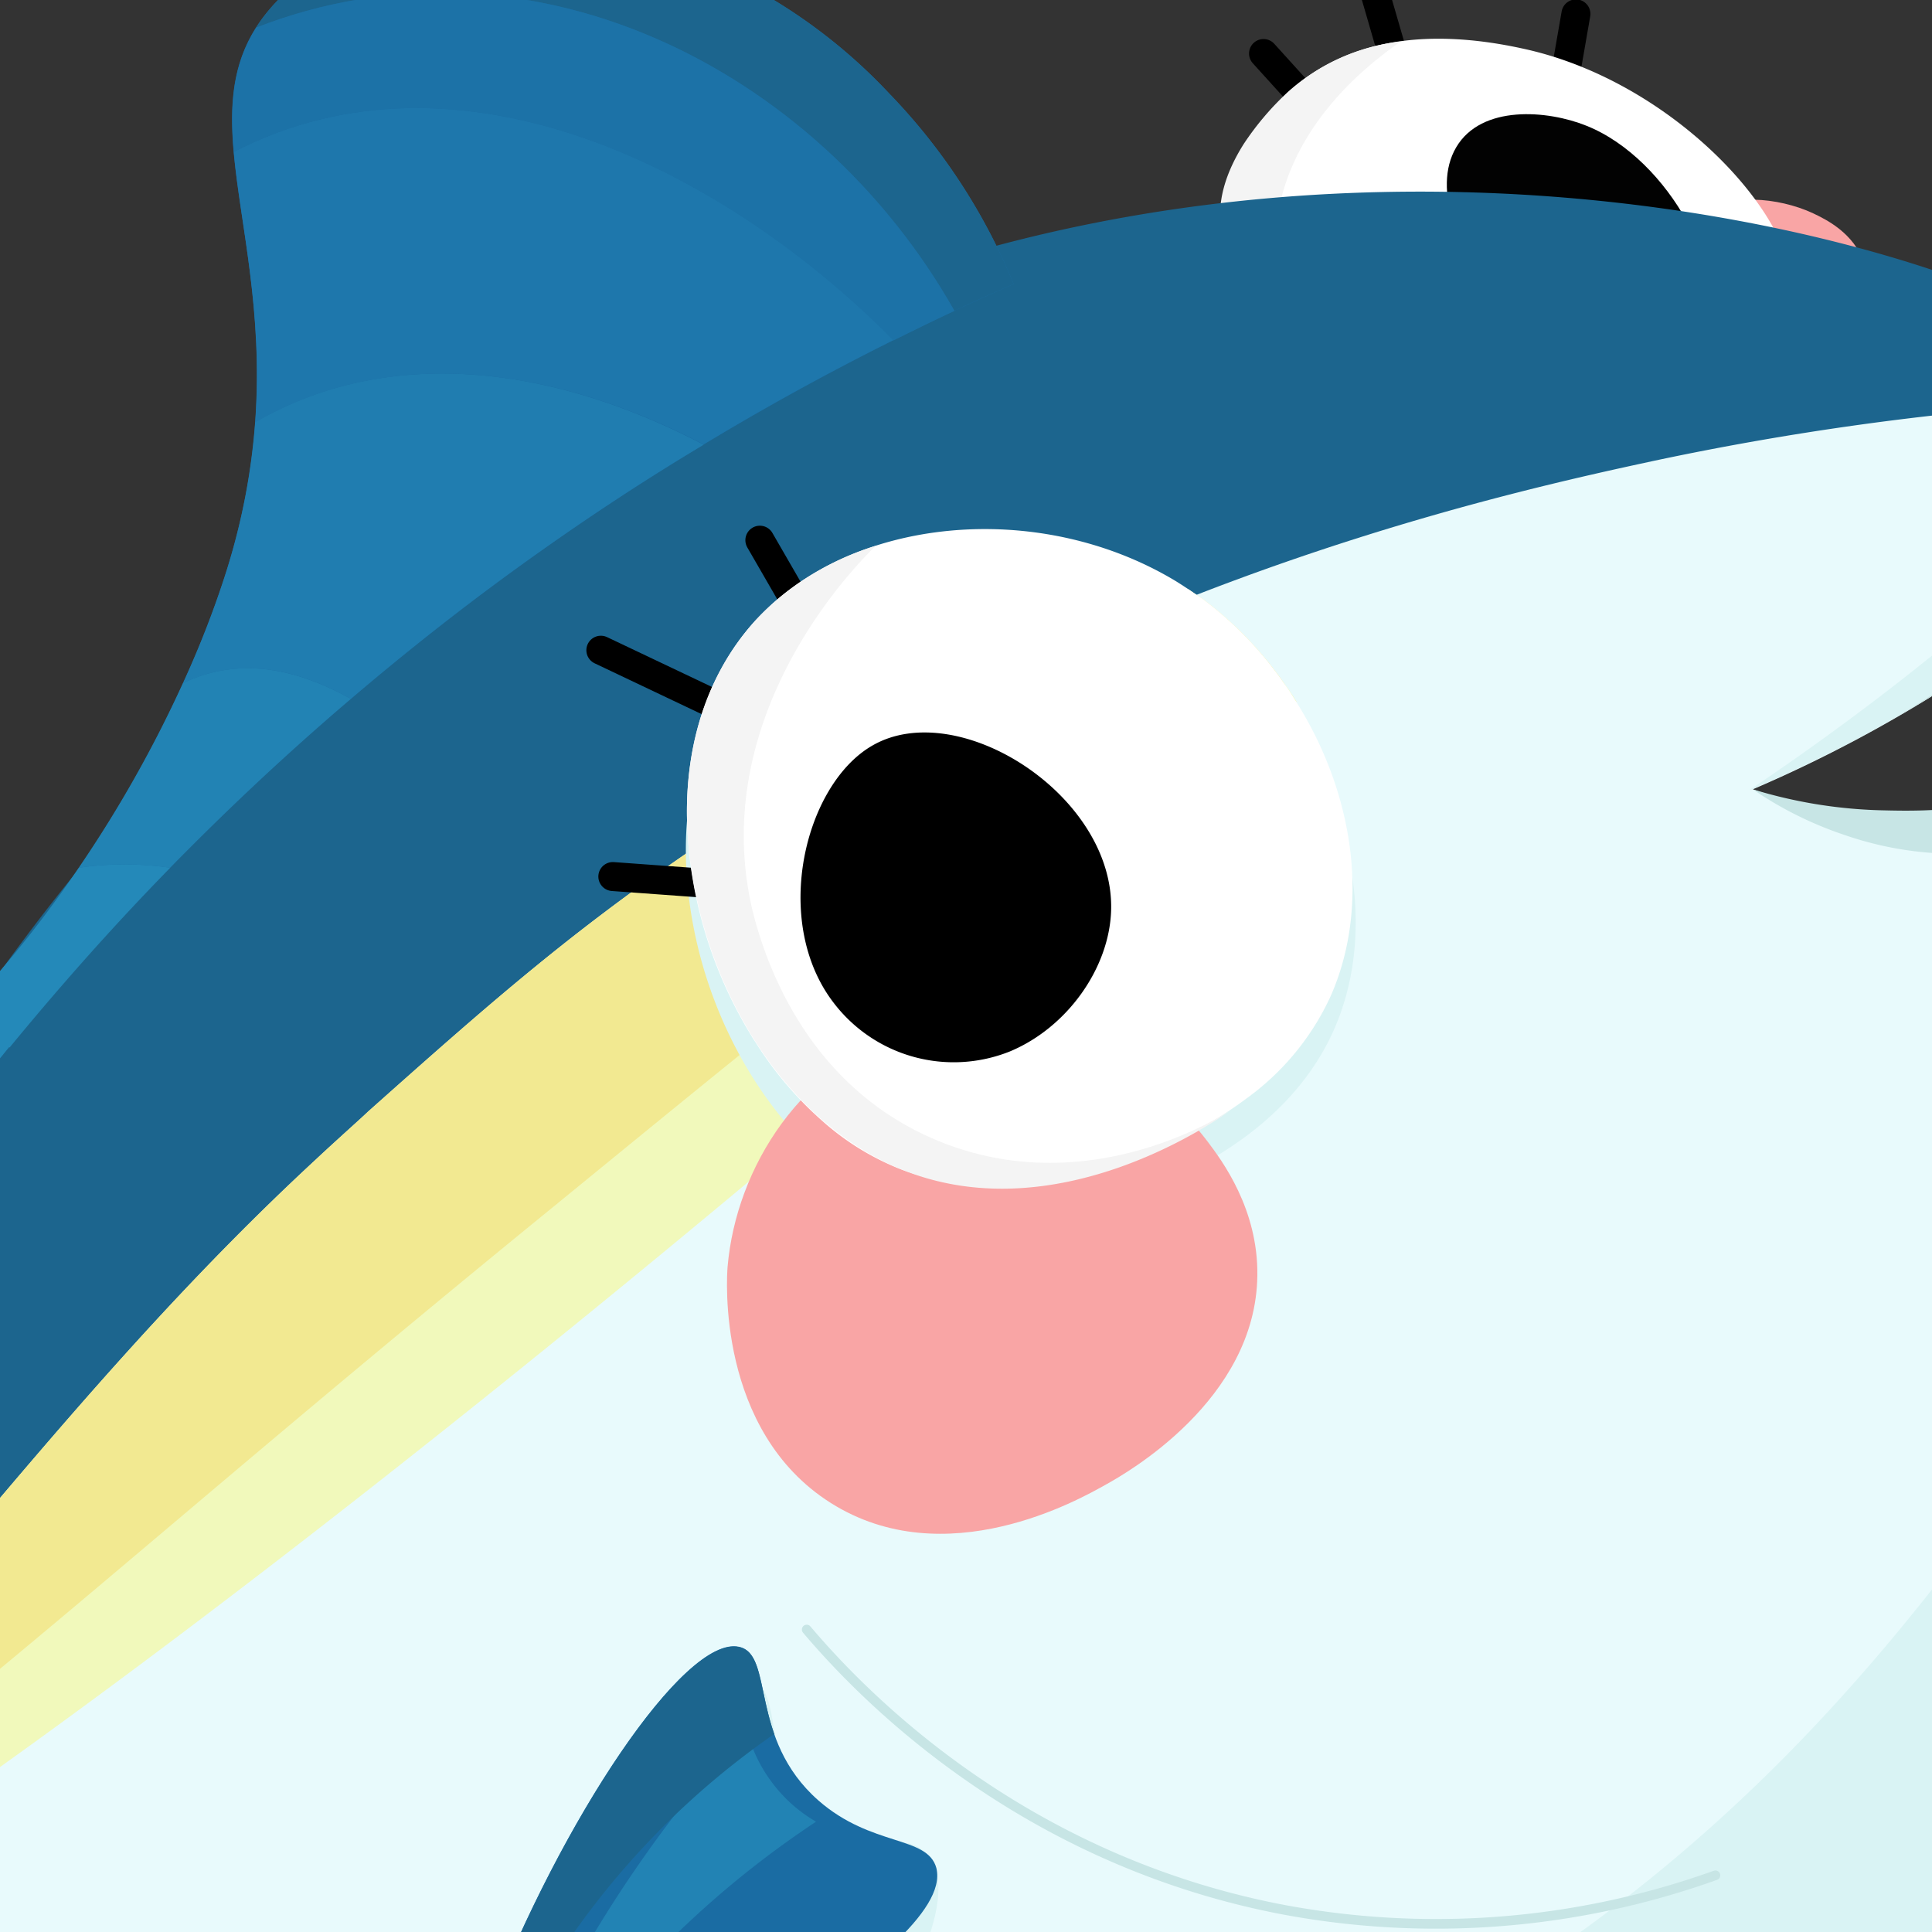 <svg xmlns="http://www.w3.org/2000/svg" viewBox="0 0 200 200"><rect x="0" y="0" width="200" height="200" fill="#333333" stroke="none"/><g id="Layer_2" data-name="Layer 2"><path d="M140.44,67c-19.68,9.82-35.08,20.6-46.92,29-1.87,1.33-4.12,3-6.94,5.23-6.25,4.89-15.25,12.23-29,23.44C18,156.93,3.2,171.16-30,196.78c-11.63,9-21.15,16-26.72,20C-50.81,210.05-42,200.07-31.18,188c45.06-50.31,57.88-62.71,69.28-72.86,12.26-10.9,20.95-18.62,34.56-27.84,0,0,2.73-1.84,7.57-4.78a327.36,327.36,0,0,1,51.31-25A37.18,37.18,0,0,1,140.44,67Z" style="fill:#2effb9"/><path d="M177.25,22.2c1.27-2.21,6.82-1.83,10.46-.11,1.28.61,4.2,2,5.29,5.19,1.28,3.75-.44,8.64-3.05,9.45C185.06,38.24,175.06,26,177.25,22.2Z" style="fill:#f9a5a5"/><line x1="141.04" y1="-5.19" x2="146.65" y2="14.15" style="fill:none;stroke:#000;stroke-linecap:round;stroke-miterlimit:10;stroke-width:3px"/><line x1="163.14" y1="1.44" x2="159.69" y2="21.28" style="fill:none;stroke:#000;stroke-linecap:round;stroke-miterlimit:10;stroke-width:3px"/><line x1="130.8" y1="5.54" x2="138.84" y2="14.42" style="fill:none;stroke:#000;stroke-linecap:round;stroke-miterlimit:10;stroke-width:3px"/><path d="M184.07,24.53c1.47,3,1.76,5.65.83,7.56a4.86,4.86,0,0,1-1.32,1.64c-2.52,2-7.43,2.17-14.71,2.35-25.76.71-39.94-3.17-42.17-11.53-.93-3.46.39-6.9,2.13-9.66a29.54,29.54,0,0,1,4.65-5.46c5.77-5.19,13.94-6.66,24.25-4.38C170,7.72,180.47,17.08,184.07,24.53Z" style="fill:#fff"/><path d="M145,4.3c-8.78,6.11-15.11,15.24-12.39,27-3.22-1.77-5.23-4-6-6.72-.93-3.46.39-6.9,2.13-9.66a29.54,29.54,0,0,1,4.65-5.46A21,21,0,0,1,145,4.3Z" style="fill:#f4f4f4"/><path d="M154.21,29.81c6.34,7.51,19,8.92,22,4s-3.29-17.33-12-20.8c-4-1.61-10.85-2.19-13.46,2.23S151.27,26.33,154.21,29.81Z" style="fill:#020202"/><path d="M223.36,40.61l0,0a6.66,6.66,0,0,1,.44.63.71.71,0,0,0,.15.21c.06.08.1.16.14.22h0a12.49,12.49,0,0,0-1.77,1.16c-5.52,4.42-11.14,8.71-16.89,12.8-2.23,1.61-4.49,3.16-6.77,4.7-8.17,5.5-17,8.8-25.41,13.62-5.37,3-9,9.18-6.08,15.39,6.5,13.74,21.47,12.17,33.82,8.28A104.14,104.14,0,0,0,220.75,89a77.49,77.49,0,0,0,7.94-5.41c2.06-1.51,4.13-3.08,6.25-4.52-.43,1.22-.9,2.44-1.36,3.65-4.37,11.7-9.23,23.25-12.33,35.4-4.31,16.85-9.39,32.16-18.68,47-9.86,15.82-19.37,33-32.86,46.11-14,13.6-32.19,22.29-50.29,29-32.87,12.23-66.4,18.45-97.26-2.39C-2,221.61-24.19,206-54,214.77h0c-.74.2-1.48.44-2.22.68-.24.07-.43.17-.64.24.35-2.36,4.57-5.36,9.94-12.84,4.09-5.71,6.33-10.28,13.06-28.57,6.26-17,9.41-25.56,12-33.67C-14.5,116.94,27.76,46.18,102,25.75,157.7,10.42,213.48,28.34,223.36,40.61Z" style="fill:#1c658e"/><path d="M223.82,41.26a.71.71,0,0,0,.15.21.73.73,0,0,1,.12.23A4.82,4.82,0,0,1,224.9,44c.23,4.17-6.52,14.93-16.13,22.11-.29.2-.67.51-1.34,1-.27.19-.54.38-.81.6a140.24,140.24,0,0,1-25.17,14c5.92,2.12,14.68,4.19,24.21,1.87,16.31-4,22.49-17.76,29.28-19.74a5.6,5.6,0,0,1,2.82-.11,7.71,7.71,0,0,1,4.29,3c5.64,7.11,8.32,25.07,7.57,41.55-1,22-8.26,43.45-19.63,63-1.22,2.1-2.5,4.18-3.82,6.23-26,40.57-63.84,61.28-63.84,61.28-10.2,5.59-44.26,23.73-88.77,20.41-11.29-.84-27.7-2.06-46.49-10.7C3,237.33-6.69,222.49-31.88,217.79a80.4,80.4,0,0,0-24.63-.68c.79-.73,1.62-1.49,2.51-2.33h0c7.08-6.58,17.21-16.1,29.12-27.71C46.05,118,49.4,102.37,85,80.66c35.91-21.89,71.64-29.82,86.19-32.95a301,301,0,0,1,42.69-5.93C217.37,41.53,220.73,41.38,223.82,41.26Z" style="fill:#e8fafc"/><path d="M210,87.58c8-1.81,13.07-6.11,16.34-8.93A45.48,45.48,0,0,0,236,67.1c.18-.35,1.38-2.82.59-3.51-.24-.21-.72-.27-2.17.32-5.39,2.21-9.29,7.48-9.3,7.48A34.15,34.15,0,0,1,214.61,80c-7.62,4-14.78,4-19.46,3.89a49.5,49.5,0,0,1-13.7-2.18,38.15,38.15,0,0,0,9.48,4.72A35.26,35.26,0,0,0,210,87.58Z" style="fill:#c7e5e5"/><path d="M222,41.11a59.91,59.91,0,0,1-8,13.56c-2.2,2.8-5,5.91-13,12.39-4.8,3.91-11.47,9.06-19.89,14.72l.32-.12a137.78,137.78,0,0,0,26-14.6c.66-.47,1.06-.78,1.34-1C218.38,58.9,225.13,48.14,224.9,44a5.58,5.58,0,0,0-1.08-2.7Z" style="fill:#d9f3f4"/><path d="M189.48,77.89a130.17,130.17,0,0,0,18-10.83c.66-.47,1.06-.78,1.34-1a53.78,53.78,0,0,0,13.17-14.36,92.35,92.35,0,0,1-10.7,11.49A92.75,92.75,0,0,1,189.48,77.89Z" style="fill:#c7e0e0"/><path d="M237.76,63.67a76.22,76.22,0,0,1,1.16,19.54c-.61,8.67-2.69,16.62-7.67,28.55-4.23,10.13-9.67,23.75-21.61,40s-29.43,40.19-62.15,58.52c-29.16,16.34-70.44,25.58-97.67,21.5-11.75-1.76-22.61-6-33.6-9.95-17.64-6.29-17.18-5.35-19.88-6-27.51-6.52-53.16-.26-53.08,1,0,.78,10.27-1.6,24.86,1,25.81,4.62,34.34,19.13,59,30.61,18.47,8.62,34.63,9.82,46.49,10.7,44.51,3.32,78.57-14.82,88.77-20.41,35.91-19.72,54.49-47.11,63.84-61.28A170,170,0,0,0,242.24,147c6.9-17.08,19.91-49.31,5.47-72.43A42.37,42.37,0,0,0,237.76,63.67Z" style="fill:#d9f3f4"/><path d="M134.22,72.64c-12.91,11.77-23.82,21.45-31.87,28.52,0,0-6.58,5.77-17.27,14.8C62.35,135.15,21,169.06-15,193.37a287.66,287.66,0,0,1-32.2,18.88c-4,2-7.34,3.53-9.56,4.54,11.22-10.36,19.87-19.38,25.7-25.71,22.78-24.73,40.16-49.22,63.7-71,2.13-2,4.76-4.33,5.45-5,11.84-10.54,20.36-18.11,33.23-26.92l1.33-.92s2.73-1.85,7.57-4.79A328,328,0,0,1,123,61c.51.33,1,.69,1.48,1A39.69,39.69,0,0,1,133,70.84C133.33,71.26,133.75,71.88,134.22,72.64Z" style="fill:#f1f9bb"/><path d="M133,70.84A363.7,363.7,0,0,0,93.53,96c-1.9,1.32-4.14,3-6.94,5.23-2.36,1.81-5.11,4-8.37,6.65-5.34,4.3-12.06,9.79-20.61,16.78C18,156.93,3.21,171.15-30,196.77c-11.65,9-21.14,16-26.73,20,11.22-10.36,19.87-19.38,25.7-25.71,22.78-24.73,40.16-49.22,63.7-71,2.13-2,4.76-4.33,5.45-5,11.84-10.54,20.36-18.11,33.23-26.92l1.33-.92s2.73-1.85,7.57-4.79A328,328,0,0,1,123,61c.51.33,1,.69,1.48,1A37.84,37.84,0,0,1,133,70.84Z" style="fill:#f2e991"/><path d="M-21.91,140.62A10.38,10.38,0,0,1-26.69,135c-2.4-8.3,10.4-17.79,19.54-26.74C10.16,91.28,19.78,71,23.5,58.93c9.51-30.64-7.06-46.5,5.36-59,10.4-10.47,31.13-8.6,43.06-4A56.3,56.3,0,0,1,92.07,9.7a62.26,62.26,0,0,1,12.86,19.7A278.4,278.4,0,0,0,53.48,58.83,283.34,283.34,0,0,0-21.91,140.62Z" style="fill:#1a6ca3"/><path d="M92.07,9.7A56.3,56.3,0,0,0,71.92-4.1C60-8.68,39.26-10.55,28.86-.08a17.13,17.13,0,0,0-2.34,2.94C54.38-8,84.42,6.75,98.8,32.18c2.08-1,4.13-1.9,6.13-2.78A62.26,62.26,0,0,0,92.07,9.7Z" style="fill:#1c658e"/><path d="M26.41,43.7A67.56,67.56,0,0,1,23.5,58.93a101.07,101.07,0,0,1-4.57,11.8c5.95-2.88,12-1.41,17.39,1.62,5.37-4.58,11.06-9.11,17.16-13.52,6.56-4.75,13-9,19.36-12.79C58,38.25,40.85,35.37,26.41,43.7Z" style="fill:#207db0"/><path d="M18.93,70.73A128.62,128.62,0,0,1,8.15,89.83a32.6,32.6,0,0,1,9.46,0C23.32,84,29.53,78.13,36.32,72.35,30.88,69.32,24.88,67.85,18.93,70.73Z" style="fill:#2283b4"/><path d="M-6.15,107.19c-.34.34-.65.7-1,1-3.45,3.38-7.43,6.84-10.91,10.29a88,88,0,0,1,9.64,2q4.33-5.91,9.41-12.14A32.3,32.3,0,0,0-6.15,107.19Z" style="fill:#2489b9"/><path d="M8.15,89.83a120.71,120.71,0,0,1-14.3,17.36A32.3,32.3,0,0,1,1,108.43c5-6.08,10.48-12.32,16.62-18.6A32.6,32.6,0,0,0,8.15,89.83Z" style="fill:#2489b9"/><path d="M24.2,15.73c.66,7.44,3.06,16.43,2.21,28C40.85,35.37,58,38.25,72.84,46c6.75-4.08,13.34-7.66,19.65-10.8C75,17.52,47.47,3.66,24.2,15.73Z" style="fill:#1e77ac"/><path d="M26.52,2.86c-2.44,3.83-2.75,8-2.32,12.87C47.47,3.66,75,17.52,92.49,35.24c2.13-1.06,4.24-2.09,6.31-3.06C84.42,6.75,54.38-8,26.52,2.86Z" style="fill:#1c72a7"/><path d="M85.19,189.62c-6.56-3.87-3.7-14.44-7.39-15.84-5.42-2.06-20.69,14.16-26.25,35-3.66,13.71-3.31,30.18.91,31.34,2.23.61,3.84-3.53,9.71-9.86,14.83-16,28-14.83,33.41-28.24.59-1.45,2.91-7.18.46-10S89.3,192,85.19,189.62Z" style="fill:#d9f3f4"/><path d="M84.73,186.39c-7.29-6.4-4.55-15.16-8.25-15.92-5.66-1.17-18.36,17.93-26,37.71-6.41,16.64-12,39.6-7.21,41.12,5,1.61,11.68-17.88,39-39.64,6.6-5.26,15.79-11.75,14.66-16.29C96,190,90.23,191.21,84.73,186.39Z" style="fill:#1a6ca3"/><path d="M84.48,188.58a15.15,15.15,0,0,1-4.6-4.11A15.33,15.33,0,0,1,77.29,179a132.86,132.86,0,0,0-30.37,55.56,101.11,101.11,0,0,1,21.47-32.73A99.89,99.89,0,0,1,84.48,188.58Z" style="fill:#2283b4"/><path d="M53.37,210.05A83.63,83.63,0,0,1,80.15,179.5c-1.58-4.51-1.22-8.53-3.67-9-5.66-1.17-18.36,17.93-26,37.71-6.05,15.7-11.34,37-7.92,40.64C44.68,235.45,46.86,222.35,53.37,210.05Z" style="fill:#1c658e"/><path d="M134,75.35c6.37,9.62,8.38,21.75,4,31.45-5.11,11.25-17.27,15.63-20.92,17-3.13,1.15-14.22,5.14-24.37,1-5.95-2.39-11.16-7.37-15-13.6a45.78,45.78,0,0,1-6.52-19.36c-.85-8.71,1.08-17.43,6.94-23.86C88.53,56.56,108.23,55.49,122,63.67c1,.58,1.92,1.22,2.85,1.9A38.3,38.3,0,0,1,134,75.35Z" style="fill:#d9f3f4"/><path d="M83.51,168.69c4.9,5.78,21.18,23.45,48.83,28.9a85.74,85.74,0,0,0,45.24-3.46" style="fill:none;stroke:#c7e5e5;stroke-linecap:round;stroke-linejoin:round"/><path d="M125,118.16c1.51,2,5.25,7,5.16,13.88-.15,12.92-13.65,20.51-15.64,21.62-2.82,1.59-16.65,9.41-28.51,1.93s-10.78-23.43-10.69-24.46c.88-10.21,7.64-21.16,19.29-24.56C107.89,102.68,119.58,111,125,118.16Z" style="fill:#f9a5a5"/><line x1="63.44" y1="90.74" x2="82.69" y2="92.14" style="fill:none;stroke:#000;stroke-linecap:round;stroke-miterlimit:10;stroke-width:3px"/><line x1="62.2" y1="67.31" x2="80.39" y2="75.95" style="fill:none;stroke:#000;stroke-linecap:round;stroke-miterlimit:10;stroke-width:3px"/><line x1="78.66" y1="55.92" x2="88.73" y2="73.36" style="fill:none;stroke:#000;stroke-linecap:round;stroke-miterlimit:10;stroke-width:3px"/><path d="M137.73,103.16a26.84,26.84,0,0,1-7.84,9.91,43.94,43.94,0,0,1-12.8,6.91c-11.57,4.19-19.59,2.79-24.28.89A27.12,27.12,0,0,1,85.08,116a36.94,36.94,0,0,1-6.86-8.09c-.14-.2-.28-.41-.41-.64a45.35,45.35,0,0,1-6.48-19,.51.51,0,0,1,0-.17c-1-9.46,1.45-17.88,6.83-23.82,9.78-10.81,29.28-12.69,43.48-4.17.46.28.9.57,1.34.86s1,.69,1.48,1A37.84,37.84,0,0,1,133,70.84c.21.29.43.6.62.9s.37.6.56.9C140.41,82.54,141.74,94.14,137.73,103.16Z" style="fill:#fff"/><path d="M90.67,56.5C90,57.15,73,73.15,77.87,94.13,79,98.78,83.14,112.29,97,118.05c15.36,6.4,29.22-2.35,30.41-3.13-1.14.84-18.19,13-34.57,5.94-8.46-3.65-13.3-10.85-15-13.62a46,46,0,0,1-6.51-19.16c-1-9.44,1.46-17.89,6.84-23.82A28.55,28.55,0,0,1,90.67,56.5Z" style="fill:#f4f4f4"/><path d="M86.33,103.85a15.63,15.63,0,0,0,18.2,5c5.94-2.47,10.28-8.6,10.49-14.54.42-11.9-15.75-22.24-24.66-17.16C83.3,81.14,79.79,95.4,86.33,103.85Z"/></g></svg>